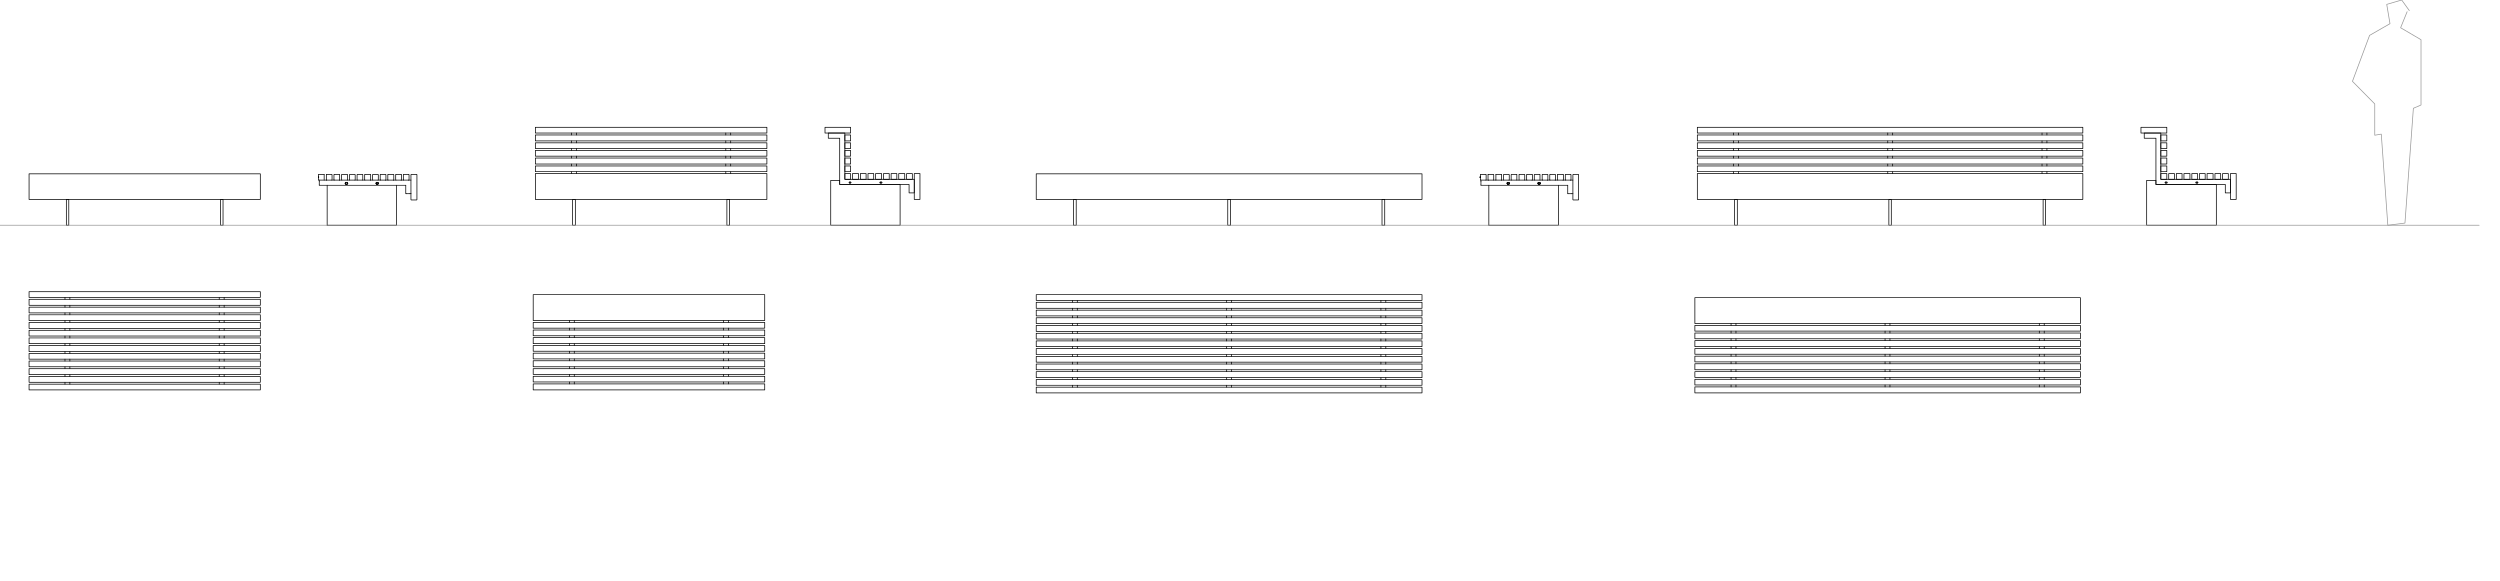 <?xml version="1.0" encoding="UTF-8"?>
<svg xmlns="http://www.w3.org/2000/svg" id="Dibuix" viewBox="0 0 1720.23 400">
  <defs>
    <style>      .cls-1 {        stroke: #989898;      }      .cls-1, .cls-2 {        fill: none;        stroke-linecap: round;        stroke-linejoin: round;        stroke-width: .5px;      }      .cls-2 {        stroke: #000;      }    </style>
  </defs>
  <g>
    <g>
      <polyline class="cls-2" points="1490.96 125.99 1491.15 125.8 1491.34 125.61 1491.15 125.42 1490.96 125.24"></polyline>
      <polyline class="cls-2" points="1490.03 125.24 1489.84 125.42 1489.65 125.61 1489.84 125.8 1490.03 125.99"></polyline>
      <path class="cls-2" d="M1490.03,125.99h.94M1490.03,125.24h.94"></path>
      <polygon class="cls-2" points="1490.59 125.61 1490.4 125.42 1490.22 125.42 1490.22 125.61 1490.22 125.8 1490.4 125.8 1490.59 125.61"></polygon>
      <polyline class="cls-2" points="1511.18 125.24 1511 125.42 1510.81 125.61 1511 125.8 1511.18 125.99"></polyline>
      <polyline class="cls-2" points="1512.12 125.99 1512.31 125.8 1512.49 125.61 1512.31 125.42 1512.12 125.24"></polyline>
      <path class="cls-2" d="M1511.18,125.99h.94M1511.18,125.24h.94"></path>
      <polygon class="cls-2" points="1511.93 125.61 1511.74 125.42 1511.56 125.42 1511.56 125.61 1511.56 125.8 1511.74 125.8 1511.93 125.61"></polygon>
      <rect class="cls-2" x="1534.77" y="119.43" width="3.93" height="17.78"></rect>
      <rect class="cls-2" x="1529.34" y="119.43" width="3.93" height="3.93"></rect>
      <rect class="cls-2" x="1524.1" y="119.43" width="3.93" height="3.93"></rect>
      <rect class="cls-2" x="1518.67" y="119.43" width="4.12" height="3.93"></rect>
      <rect class="cls-2" x="1513.43" y="119.43" width="3.93" height="3.93"></rect>
      <rect class="cls-2" x="1508.19" y="119.43" width="3.93" height="3.93"></rect>
      <rect class="cls-2" x="1502.76" y="119.43" width="4.12" height="3.93"></rect>
      <rect class="cls-2" x="1497.52" y="119.43" width="3.93" height="3.93"></rect>
      <rect class="cls-2" x="1492.28" y="119.43" width="3.93" height="3.93"></rect>
      <rect class="cls-2" x="1486.85" y="119.43" width="4.12" height="3.93"></rect>
      <rect class="cls-2" x="1486.85" y="114.19" width="4.12" height="3.93"></rect>
      <rect class="cls-2" x="1486.85" y="108.76" width="4.12" height="4.12"></rect>
      <rect class="cls-2" x="1486.85" y="103.52" width="4.12" height="3.93"></rect>
      <rect class="cls-2" x="1486.85" y="98.28" width="4.12" height="3.93"></rect>
      <rect class="cls-2" x="1486.85" y="92.85" width="4.12" height="4.12"></rect>
      <rect class="cls-2" x="1473.18" y="87.61" width="17.78" height="3.93"></rect>
      <polygon class="cls-2" points="1525.04 126.92 1483.48 126.92 1483.48 124.11 1477.11 124.11 1477.11 155 1525.04 155 1525.04 126.92"></polygon>
      <polygon class="cls-2" points="1486.85 91.54 1475.43 91.54 1475.43 95.1 1483.48 95.1 1483.48 126.92 1531.21 126.92 1531.21 132.72 1534.77 132.72 1534.77 123.36 1486.85 123.36 1486.85 119.43 1486.85 91.54"></polygon>
    </g>
    <g>
      <path class="cls-2" d="M1196.19,98.28v-1.31M1192.82,98.28v-1.31M1196.19,103.52v-1.31M1192.82,103.52v-1.31M1196.19,92.85v-1.31M1192.82,92.85v-1.31M1196.19,114.19v-1.31M1196.19,108.76v-1.31M1192.82,114.19v-1.31M1192.82,108.76v-1.31M1196.19,119.43v-1.31M1192.82,119.43v-1.31M1302.33,98.28v-1.31M1298.96,98.28v-1.31M1298.96,103.52v-1.31M1302.33,103.52v-1.31M1298.96,92.85v-1.31M1302.33,92.85v-1.31M1298.96,114.19v-1.31M1298.96,108.76v-1.31M1298.96,119.43v-1.31M1302.33,114.19v-1.31M1302.33,108.76v-1.31M1302.33,119.43v-1.31"></path>
      <rect class="cls-2" x="1193.56" y="137.22" width="1.87" height="17.78"></rect>
      <rect class="cls-2" x="1167.92" y="119.43" width="265.26" height="17.78"></rect>
      <rect class="cls-2" x="1167.92" y="114.19" width="265.26" height="3.93"></rect>
      <rect class="cls-2" x="1167.92" y="108.76" width="265.26" height="4.12"></rect>
      <rect class="cls-2" x="1167.92" y="103.52" width="265.26" height="3.93"></rect>
      <rect class="cls-2" x="1167.92" y="98.28" width="265.26" height="3.93"></rect>
      <rect class="cls-2" x="1167.92" y="92.85" width="265.26" height="4.12"></rect>
      <rect class="cls-2" x="1167.92" y="87.61" width="265.26" height="3.93"></rect>
      <rect class="cls-2" x="1299.71" y="137.22" width="1.68" height="17.78"></rect>
      <rect class="cls-2" x="1405.85" y="137.22" width="1.68" height="17.78"></rect>
      <path class="cls-2" d="M1408.47,98.28v-1.31M1405.1,98.28v-1.31M1405.1,103.52v-1.31M1408.47,103.52v-1.31M1405.1,92.85v-1.31M1408.47,92.85v-1.31M1405.1,114.19v-1.31M1405.1,108.76v-1.31M1405.1,119.43v-1.31M1408.47,114.19v-1.31M1408.47,108.76v-1.31M1408.47,119.43v-1.31"></path>
    </g>
  </g>
  <g>
    <path class="cls-2" d="M1191.13,260.98v-1.31M1194.5,260.98v-1.31M1191.13,266.22v-1.31M1194.5,266.22v-1.31M1300.46,260.98v-1.31M1297.09,260.98v-1.31M1300.46,266.22v-1.31M1297.09,266.22v-1.31M1403.23,260.98v-1.31M1406.6,260.98v-1.31M1403.23,266.22v-1.31M1406.6,266.22v-1.31M1191.13,229.16v-1.31M1191.13,223.91v-1.31M1194.5,229.16v-1.31M1194.5,223.91v-1.31M1191.13,234.4v-1.31M1191.13,239.83v-1.31M1194.5,234.4v-1.31M1194.5,239.83v-1.31M1194.5,245.07v-1.31M1191.13,245.07v-1.31M1191.13,250.31v-1.31M1191.13,255.74v-1.31M1194.5,250.31v-1.31M1194.5,255.74v-1.31M1300.46,229.16v-1.31M1300.46,223.91v-1.31M1297.09,229.16v-1.31M1297.09,223.91v-1.31M1300.46,234.4v-1.31M1300.46,239.83v-1.31M1297.09,234.4v-1.31M1297.09,239.83v-1.31M1300.46,245.07v-1.31M1297.09,245.07v-1.31M1300.46,250.31v-1.31M1300.46,255.74v-1.31M1297.09,250.31v-1.31M1297.09,255.74v-1.31M1403.23,223.91v-1.31M1403.23,229.16v-1.31M1406.6,223.91v-1.31M1406.6,229.16v-1.31M1403.23,245.07v-1.31M1406.6,245.07v-1.31M1403.23,239.83v-1.31M1403.23,234.4v-1.31M1406.6,239.83v-1.31M1406.6,234.4v-1.31M1403.23,255.74v-1.31M1403.23,250.31v-1.31M1406.6,255.74v-1.31M1406.6,250.31v-1.31"></path>
    <rect class="cls-2" x="1166.23" y="266.22" width="265.26" height="4.12"></rect>
    <rect class="cls-2" x="1166.23" y="260.98" width="265.26" height="3.93"></rect>
    <rect class="cls-2" x="1166.23" y="255.74" width="265.26" height="3.93"></rect>
    <rect class="cls-2" x="1166.23" y="250.31" width="265.26" height="4.12"></rect>
    <rect class="cls-2" x="1166.23" y="245.07" width="265.26" height="3.93"></rect>
    <rect class="cls-2" x="1166.23" y="239.83" width="265.26" height="3.93"></rect>
    <rect class="cls-2" x="1166.23" y="234.4" width="265.26" height="4.12"></rect>
    <rect class="cls-2" x="1166.23" y="229.16" width="265.26" height="3.93"></rect>
    <rect class="cls-2" x="1166.23" y="223.91" width="265.26" height="3.93"></rect>
    <rect class="cls-2" x="1166.23" y="204.82" width="265.26" height="17.78"></rect>
  </g>
  <polyline class="cls-1" points="1657.83 7.3 1652.58 0 1642.29 3 1644.53 16.29 1630.49 24.34 1618.7 55.97 1634.05 71.51 1634.05 93.04 1638.54 92.29 1643.04 155 1654.83 153.5 1660.63 74.51 1665.88 72.26 1665.88 27.33 1651.84 19.09 1656.33 8.05"></polyline>
  <g>
    <rect class="cls-2" x="151.79" y="137.22" width="1.68" height="17.78"></rect>
    <rect class="cls-2" x="45.65" y="137.22" width="1.68" height="17.78"></rect>
    <rect class="cls-2" x="20" y="119.62" width="159.12" height="17.6"></rect>
  </g>
  <g>
    <path class="cls-2" d="M48.08,205.94v-1.31M44.71,205.94v-1.31M44.71,211.37v-1.31M44.71,216.61v-1.31M48.08,216.61v-1.31M48.08,211.37v-1.31M44.71,221.86v-1.31M44.71,227.28v-1.31M44.71,232.53v-1.31M48.08,232.53v-1.31M48.08,227.28v-1.31M48.08,221.86v-1.31M44.71,237.77v-1.31M44.71,243.2v-1.31M48.08,243.2v-1.31M48.08,237.77v-1.31M44.71,253.68v-1.31M44.71,259.11v-1.31M48.08,259.11v-1.31M48.08,253.68v-1.31M44.71,248.44v-1.31M48.08,248.44v-1.31M44.71,264.35v-1.31M48.08,264.35v-1.31M150.85,211.37v-1.31M154.22,211.37v-1.31M150.85,216.61v-1.31M154.22,216.61v-1.31M154.22,205.94v-1.31M150.85,205.94v-1.31M150.85,221.86v-1.31M154.22,221.86v-1.31M150.85,232.53v-1.31M154.22,232.53v-1.31M150.85,227.28v-1.31M154.22,227.28v-1.31M150.85,243.2v-1.31M154.22,243.2v-1.31M150.85,237.77v-1.31M154.22,237.77v-1.31M150.85,253.68v-1.31M154.22,253.68v-1.31M150.85,259.11v-1.31M154.22,259.11v-1.31M150.85,248.44v-1.31M154.22,248.44v-1.31M150.85,264.35v-1.31M154.22,264.35v-1.31"></path>
    <rect class="cls-2" x="20" y="259.11" width="159.12" height="3.93"></rect>
    <rect class="cls-2" x="20" y="253.68" width="159.12" height="4.12"></rect>
    <rect class="cls-2" x="20" y="248.44" width="159.12" height="3.93"></rect>
    <rect class="cls-2" x="20" y="243.2" width="159.12" height="3.93"></rect>
    <rect class="cls-2" x="20" y="237.77" width="159.12" height="4.12"></rect>
    <rect class="cls-2" x="20" y="232.53" width="159.12" height="3.93"></rect>
    <rect class="cls-2" x="20" y="227.28" width="159.12" height="3.93"></rect>
    <rect class="cls-2" x="20" y="221.86" width="159.12" height="4.12"></rect>
    <rect class="cls-2" x="20" y="216.61" width="159.12" height="3.93"></rect>
    <rect class="cls-2" x="20" y="211.37" width="159.12" height="3.93"></rect>
    <rect class="cls-2" x="20" y="205.94" width="159.12" height="4.12"></rect>
    <rect class="cls-2" x="20" y="200.7" width="159.12" height="3.93"></rect>
    <rect class="cls-2" x="20" y="264.35" width="159.12" height="3.93"></rect>
  </g>
  <g>
    <line class="cls-2" x1="219.31" y1="121.87" x2="219.31" y2="121.68"></line>
    <line class="cls-2" x1="219.31" y1="122.05" x2="219.31" y2="121.87"></line>
    <line class="cls-2" x1="219.12" y1="121.87" x2="219.12" y2="121.68"></line>
    <line class="cls-2" x1="219.12" y1="122.05" x2="219.12" y2="121.87"></line>
    <line class="cls-2" x1="219.12" y1="122.05" x2="219.12" y2="121.87"></line>
    <line class="cls-2" x1="219.12" y1="122.05" x2="219.12" y2="121.87"></line>
    <line class="cls-2" x1="219.12" y1="121.87" x2="219.12" y2="121.68"></line>
    <line class="cls-2" x1="219.12" y1="122.05" x2="219.12" y2="121.87"></line>
    <polygon class="cls-2" points="256.56 120 260.12 120 260.3 120.18 260.3 123.74 260.12 123.93 256.56 123.93 256.37 123.74 256.37 120.18 256.56 120"></polygon>
    <polygon class="cls-2" points="235.22 120 238.96 120 239.15 120.18 239.15 123.74 238.96 123.93 235.22 123.93 235.03 123.74 235.03 120.18 235.22 120"></polygon>
    <polyline class="cls-2" points="233.53 120 233.72 120.18 233.72 123.74 233.53 123.93"></polyline>
    <line class="cls-2" x1="229.98" y1="120" x2="233.53" y2="120"></line>
    <polyline class="cls-2" points="229.79 123.74 229.98 123.93 233.53 123.93"></polyline>
    <polyline class="cls-2" points="229.98 120 229.79 120.18 229.79 123.74"></polyline>
    <polyline class="cls-2" points="224.74 120 228.29 120 228.48 120.18 228.48 123.74 228.29 123.93 224.74 123.93"></polyline>
    <line class="cls-2" x1="224.74" y1="120" x2="224.55" y2="120.18"></line>
    <polyline class="cls-2" points="224.74 123.93 224.55 123.74 224.55 120.18"></polyline>
    <polygon class="cls-2" points="245.89 120 249.45 120 249.63 120.18 249.63 123.74 249.45 123.93 245.89 123.93 245.7 123.74 245.7 120.18 245.89 120"></polygon>
    <polyline class="cls-2" points="276.03 120 276.22 120.18 276.22 123.74 276.03 123.93"></polyline>
    <line class="cls-2" x1="272.47" y1="120" x2="276.03" y2="120"></line>
    <polyline class="cls-2" points="276.03 123.93 272.47 123.93 272.28 123.74 272.28 120.18 272.47 120"></polyline>
    <polyline class="cls-2" points="261.8 120 265.36 120 265.55 120.18 265.55 123.74 265.36 123.93"></polyline>
    <polyline class="cls-2" points="261.61 123.74 261.8 123.93 265.36 123.93"></polyline>
    <polyline class="cls-2" points="261.8 120 261.61 120.18 261.61 123.74"></polyline>
    <polyline class="cls-2" points="281.27 120 281.46 120.18 281.46 123.74 281.27 123.93"></polyline>
    <line class="cls-2" x1="277.71" y1="120" x2="281.27" y2="120"></line>
    <polyline class="cls-2" points="281.27 123.93 277.71 123.93 277.53 123.74"></polyline>
    <polyline class="cls-2" points="277.71 120 277.53 120.18 277.53 123.74"></polyline>
    <polyline class="cls-2" points="267.04 120 270.79 120 270.97 120.18 270.97 123.74 270.79 123.93"></polyline>
    <polyline class="cls-2" points="266.86 123.74 267.04 123.93 270.79 123.93"></polyline>
    <polyline class="cls-2" points="266.86 123.74 266.86 120.18 267.04 120"></polyline>
    <polygon class="cls-2" points="240.65 120 244.2 120 244.39 120.18 244.39 123.74 244.2 123.93 240.65 123.93 240.46 123.74 240.46 120.18 240.65 120"></polygon>
    <polyline class="cls-2" points="254.88 120 255.06 120.18 255.06 123.74 254.88 123.93"></polyline>
    <line class="cls-2" x1="251.13" y1="120" x2="254.88" y2="120"></line>
    <polyline class="cls-2" points="250.94 123.74 251.13 123.93 254.88 123.93"></polyline>
    <polyline class="cls-2" points="251.13 120 250.94 120.18 250.94 123.74"></polyline>
    <polyline class="cls-2" points="237.84 125.8 237.84 126.17 237.84 126.36"></polyline>
    <polyline class="cls-2" points="238.4 125.61 238.03 125.61 237.84 125.8"></polyline>
    <polyline class="cls-2" points="238.96 125.8 238.59 125.61 238.4 125.61"></polyline>
    <polyline class="cls-2" points="238.96 126.36 238.96 126.17 238.96 125.8"></polyline>
    <polyline class="cls-2" points="238.4 126.73 238.59 126.73 238.96 126.36"></polyline>
    <polyline class="cls-2" points="237.84 126.36 238.03 126.73 238.4 126.73"></polyline>
    <line class="cls-2" x1="238.78" y1="125.42" x2="238.96" y2="125.8"></line>
    <polyline class="cls-2" points="238.96 126.55 238.78 126.92 238.4 126.92"></polyline>
    <polyline class="cls-2" points="238.96 125.8 239.15 126.17 238.96 126.55"></polyline>
    <polyline class="cls-2" points="237.65 126.55 237.47 126.17 237.65 125.8 238.03 125.42"></polyline>
    <polyline class="cls-2" points="238.4 126.92 238.03 126.92 237.65 126.55"></polyline>
    <polyline class="cls-2" points="259.56 125.61 259.18 125.61 258.99 125.8"></polyline>
    <polyline class="cls-2" points="260.12 125.8 259.74 125.61 259.56 125.61"></polyline>
    <polyline class="cls-2" points="260.12 126.36 260.12 126.17 260.12 125.8"></polyline>
    <polyline class="cls-2" points="259.56 126.73 259.74 126.73 260.12 126.36"></polyline>
    <polyline class="cls-2" points="258.99 126.36 259.18 126.73 259.56 126.73"></polyline>
    <polyline class="cls-2" points="258.99 125.8 258.99 126.17 258.99 126.36"></polyline>
    <polyline class="cls-2" points="259.56 126.92 259.18 126.92 258.99 126.55"></polyline>
    <polyline class="cls-2" points="260.12 126.55 259.93 126.92 259.56 126.92"></polyline>
    <polyline class="cls-2" points="260.12 125.8 260.3 126.17 260.12 126.55"></polyline>
    <polyline class="cls-2" points="258.99 126.55 258.81 126.17 258.99 125.8 259.18 125.42"></polyline>
    <line class="cls-2" x1="259.93" y1="125.42" x2="260.12" y2="125.8"></line>
    <polyline class="cls-2" points="259.18 125.61 258.99 125.8 258.81 125.99"></polyline>
    <polyline class="cls-2" points="260.3 126.17 260.12 125.8 259.93 125.61"></polyline>
    <polyline class="cls-2" points="259.93 126.73 260.12 126.55 260.3 126.17"></polyline>
    <polyline class="cls-2" points="259.18 126.92 259.56 126.92 259.93 126.92"></polyline>
    <polyline class="cls-2" points="258.81 126.17 258.99 126.55 259.18 126.73"></polyline>
    <path class="cls-2" d="M237.65,125.99v-.19M258.81,125.99v-.19"></path>
    <polyline class="cls-2" points="238.03 125.61 237.84 125.8 237.65 125.99"></polyline>
    <polyline class="cls-2" points="239.15 126.17 238.96 125.8 238.78 125.61"></polyline>
    <polyline class="cls-2" points="238.78 126.73 238.96 126.55 239.15 126.17"></polyline>
    <polyline class="cls-2" points="238.03 126.92 238.4 126.92 238.78 126.92"></polyline>
    <polyline class="cls-2" points="237.65 126.17 237.84 126.55 238.03 126.73"></polyline>
    <polygon class="cls-2" points="286.7 120 286.89 120.18 286.89 137.4 286.7 137.59 282.96 137.59 282.77 137.4 282.77 120.18 282.96 120 286.7 120"></polygon>
    <polyline class="cls-2" points="223.05 120 223.05 120.18 223.05 123.74 223.05 123.93 219.31 123.93"></polyline>
    <polyline class="cls-2" points="223.05 120 219.31 120 219.12 120.18"></polyline>
    <polyline class="cls-2" points="219.31 123.93 219.12 123.74 219.12 120.18"></polyline>
    <path class="cls-2" d="M282.02,133.29h.37M219.68,124.3v.56M282.39,133.29h.37M224.74,123.93h-1.68M229.98,123.93h-1.68M235.22,123.93h-1.68M240.65,123.93h-1.68M245.89,123.93h-1.68M251.13,123.93h-1.68M256.56,123.93h-1.68M261.8,123.93h-1.68M267.04,123.93h-1.68M272.47,123.93h-1.68M277.71,123.93h-1.68M282.77,123.93h-1.5M219.68,123.93v.19M282.77,133.29v-.19M219.68,124.11v.19"></path>
    <polyline class="cls-2" points="258.99 125.8 258.62 125.99 258.62 126.17 258.62 126.36 258.99 126.55"></polyline>
    <polyline class="cls-2" points="260.12 126.55 260.49 126.36 260.49 126.17 260.49 125.99 260.12 125.8"></polyline>
    <polyline class="cls-2" points="237.84 125.8 237.47 125.99 237.47 126.17 237.47 126.36 237.84 126.55"></polyline>
    <polyline class="cls-2" points="238.96 126.55 239.34 126.36 239.34 126.17 239.34 125.99 238.96 125.8"></polyline>
    <path class="cls-2" d="M219.68,124.86v2.43M279.59,133.29h2.43"></path>
    <polyline class="cls-2" points="279.21 127.48 219.68 127.48 219.68 127.3"></polyline>
    <polyline class="cls-2" points="279.21 127.48 279.21 133.29 279.59 133.29"></polyline>
    <line class="cls-2" x1="225.11" y1="127.48" x2="225.11" y2="155"></line>
    <polyline class="cls-2" points="272.85 127.48 272.85 155 225.11 155"></polyline>
  </g>
  <g>
    <line class="cls-2" x1="741.28" y1="255.74" x2="741.28" y2="254.43"></line>
    <line class="cls-2" x1="737.92" y1="255.74" x2="737.92" y2="254.43"></line>
    <line class="cls-2" x1="737.92" y1="266.41" x2="737.92" y2="265.1"></line>
    <line class="cls-2" x1="737.92" y1="261.17" x2="737.92" y2="259.86"></line>
    <line class="cls-2" x1="741.28" y1="266.41" x2="741.28" y2="265.1"></line>
    <line class="cls-2" x1="741.28" y1="261.17" x2="741.28" y2="259.86"></line>
    <line class="cls-2" x1="737.92" y1="245.26" x2="737.92" y2="243.94"></line>
    <line class="cls-2" x1="737.92" y1="250.5" x2="737.92" y2="249.19"></line>
    <line class="cls-2" x1="741.28" y1="250.5" x2="741.28" y2="249.19"></line>
    <line class="cls-2" x1="741.28" y1="245.26" x2="741.28" y2="243.94"></line>
    <line class="cls-2" x1="737.92" y1="239.83" x2="737.92" y2="238.52"></line>
    <line class="cls-2" x1="737.92" y1="229.34" x2="737.92" y2="228.03"></line>
    <line class="cls-2" x1="737.92" y1="234.58" x2="737.92" y2="233.27"></line>
    <line class="cls-2" x1="741.28" y1="239.83" x2="741.28" y2="238.52"></line>
    <line class="cls-2" x1="741.28" y1="229.34" x2="741.28" y2="228.03"></line>
    <line class="cls-2" x1="741.28" y1="234.58" x2="741.28" y2="233.27"></line>
    <line class="cls-2" x1="737.92" y1="223.91" x2="737.92" y2="222.6"></line>
    <line class="cls-2" x1="737.92" y1="218.67" x2="737.92" y2="217.36"></line>
    <line class="cls-2" x1="737.92" y1="213.43" x2="737.92" y2="212.12"></line>
    <line class="cls-2" x1="741.28" y1="223.91" x2="741.28" y2="222.6"></line>
    <line class="cls-2" x1="741.28" y1="218.67" x2="741.28" y2="217.36"></line>
    <line class="cls-2" x1="741.28" y1="213.43" x2="741.28" y2="212.12"></line>
    <line class="cls-2" x1="737.92" y1="208" x2="737.92" y2="206.69"></line>
    <line class="cls-2" x1="741.28" y1="208" x2="741.28" y2="206.69"></line>
    <line class="cls-2" x1="844.06" y1="255.74" x2="844.06" y2="254.43"></line>
    <line class="cls-2" x1="847.43" y1="255.74" x2="847.43" y2="254.43"></line>
    <line class="cls-2" x1="844.06" y1="266.41" x2="844.06" y2="265.1"></line>
    <line class="cls-2" x1="847.43" y1="266.41" x2="847.43" y2="265.1"></line>
    <line class="cls-2" x1="844.06" y1="261.17" x2="844.06" y2="259.86"></line>
    <line class="cls-2" x1="847.43" y1="261.17" x2="847.43" y2="259.86"></line>
    <line class="cls-2" x1="844.06" y1="245.26" x2="844.06" y2="243.94"></line>
    <line class="cls-2" x1="847.43" y1="245.26" x2="847.43" y2="243.94"></line>
    <line class="cls-2" x1="844.06" y1="250.5" x2="844.06" y2="249.19"></line>
    <line class="cls-2" x1="847.43" y1="250.5" x2="847.43" y2="249.19"></line>
    <line class="cls-2" x1="844.06" y1="239.83" x2="844.06" y2="238.52"></line>
    <line class="cls-2" x1="847.43" y1="239.83" x2="847.43" y2="238.52"></line>
    <line class="cls-2" x1="844.06" y1="229.34" x2="844.06" y2="228.03"></line>
    <line class="cls-2" x1="847.43" y1="229.34" x2="847.43" y2="228.03"></line>
    <line class="cls-2" x1="844.06" y1="234.58" x2="844.06" y2="233.27"></line>
    <line class="cls-2" x1="847.43" y1="234.58" x2="847.43" y2="233.27"></line>
    <line class="cls-2" x1="844.06" y1="223.91" x2="844.06" y2="222.6"></line>
    <line class="cls-2" x1="847.43" y1="223.91" x2="847.43" y2="222.6"></line>
    <line class="cls-2" x1="844.06" y1="218.67" x2="844.06" y2="217.36"></line>
    <line class="cls-2" x1="847.43" y1="218.67" x2="847.43" y2="217.36"></line>
    <line class="cls-2" x1="844.06" y1="213.43" x2="844.06" y2="212.12"></line>
    <line class="cls-2" x1="847.43" y1="213.43" x2="847.43" y2="212.12"></line>
    <line class="cls-2" x1="847.43" y1="208" x2="847.43" y2="206.69"></line>
    <line class="cls-2" x1="844.06" y1="208" x2="844.06" y2="206.69"></line>
    <line class="cls-2" x1="950.2" y1="255.74" x2="950.2" y2="254.43"></line>
    <line class="cls-2" x1="953.57" y1="255.74" x2="953.57" y2="254.43"></line>
    <line class="cls-2" x1="950.2" y1="261.17" x2="950.2" y2="259.86"></line>
    <line class="cls-2" x1="950.2" y1="266.41" x2="950.2" y2="265.1"></line>
    <line class="cls-2" x1="953.57" y1="261.17" x2="953.57" y2="259.86"></line>
    <line class="cls-2" x1="953.57" y1="266.41" x2="953.57" y2="265.1"></line>
    <line class="cls-2" x1="950.2" y1="250.5" x2="950.2" y2="249.19"></line>
    <line class="cls-2" x1="950.2" y1="245.26" x2="950.2" y2="243.94"></line>
    <line class="cls-2" x1="953.57" y1="250.5" x2="953.57" y2="249.19"></line>
    <line class="cls-2" x1="953.57" y1="245.26" x2="953.57" y2="243.94"></line>
    <line class="cls-2" x1="950.2" y1="239.83" x2="950.2" y2="238.52"></line>
    <line class="cls-2" x1="953.57" y1="239.83" x2="953.57" y2="238.52"></line>
    <line class="cls-2" x1="953.57" y1="229.34" x2="953.57" y2="228.03"></line>
    <line class="cls-2" x1="950.2" y1="229.34" x2="950.2" y2="228.03"></line>
    <line class="cls-2" x1="950.2" y1="234.58" x2="950.2" y2="233.27"></line>
    <line class="cls-2" x1="953.57" y1="234.58" x2="953.57" y2="233.27"></line>
    <line class="cls-2" x1="950.2" y1="223.91" x2="950.2" y2="222.6"></line>
    <line class="cls-2" x1="953.57" y1="223.91" x2="953.57" y2="222.6"></line>
    <line class="cls-2" x1="950.2" y1="218.67" x2="950.2" y2="217.36"></line>
    <line class="cls-2" x1="953.57" y1="218.67" x2="953.57" y2="217.36"></line>
    <line class="cls-2" x1="950.2" y1="213.43" x2="950.2" y2="212.12"></line>
    <line class="cls-2" x1="953.57" y1="213.43" x2="953.57" y2="212.12"></line>
    <line class="cls-2" x1="950.2" y1="208" x2="950.2" y2="206.69"></line>
    <line class="cls-2" x1="953.57" y1="208" x2="953.57" y2="206.69"></line>
    <rect class="cls-2" x="713.02" y="261.17" width="265.45" height="3.93"></rect>
    <rect class="cls-2" x="713.02" y="255.74" width="265.45" height="4.12"></rect>
    <rect class="cls-2" x="713.02" y="250.5" width="265.45" height="3.93"></rect>
    <rect class="cls-2" x="713.02" y="245.26" width="265.45" height="3.93"></rect>
    <rect class="cls-2" x="713.02" y="239.83" width="265.45" height="4.12"></rect>
    <rect class="cls-2" x="713.02" y="234.58" width="265.45" height="3.93"></rect>
    <rect class="cls-2" x="713.02" y="229.34" width="265.45" height="3.93"></rect>
    <rect class="cls-2" x="713.02" y="223.91" width="265.45" height="4.12"></rect>
    <rect class="cls-2" x="713.02" y="218.67" width="265.45" height="3.93"></rect>
    <rect class="cls-2" x="713.02" y="213.43" width="265.45" height="3.93"></rect>
    <rect class="cls-2" x="713.02" y="208" width="265.45" height="4.12"></rect>
    <rect class="cls-2" x="713.02" y="202.76" width="265.45" height="3.93"></rect>
    <rect class="cls-2" x="713.02" y="266.41" width="265.45" height="3.93"></rect>
  </g>
  <g>
    <g>
      <rect class="cls-2" x="950.95" y="137.22" width="1.87" height="17.78"></rect>
      <rect class="cls-2" x="713.02" y="119.62" width="265.45" height="17.6"></rect>
      <rect class="cls-2" x="844.81" y="137.22" width="1.87" height="17.78"></rect>
      <rect class="cls-2" x="738.66" y="137.22" width="1.87" height="17.78"></rect>
    </g>
    <g>
      <line class="cls-2" x1="1018.65" y1="121.87" x2="1018.65" y2="121.68"></line>
      <line class="cls-2" x1="1018.65" y1="122.05" x2="1018.65" y2="121.87"></line>
      <line class="cls-2" x1="1018.47" y1="121.87" x2="1018.47" y2="121.68"></line>
      <line class="cls-2" x1="1018.47" y1="122.05" x2="1018.47" y2="121.87"></line>
      <line class="cls-2" x1="1018.47" y1="122.05" x2="1018.47" y2="121.87"></line>
      <line class="cls-2" x1="1018.47" y1="122.05" x2="1018.47" y2="121.87"></line>
      <line class="cls-2" x1="1018.47" y1="121.87" x2="1018.47" y2="121.68"></line>
      <line class="cls-2" x1="1018.47" y1="122.05" x2="1018.47" y2="121.87"></line>
      <polygon class="cls-2" points="1055.91 120 1059.65 120 1059.65 120.18 1059.65 123.74 1059.65 123.93 1055.91 123.93 1055.72 123.74 1055.72 120.18 1055.91 120"></polygon>
      <polygon class="cls-2" points="1034.75 120 1038.31 120 1038.5 120.18 1038.5 123.74 1038.31 123.93 1034.75 123.93 1034.57 123.74 1034.57 120.18 1034.75 120"></polygon>
      <polyline class="cls-2" points="1033.07 120 1033.26 120.18 1033.26 123.74 1033.07 123.93"></polyline>
      <line class="cls-2" x1="1029.32" y1="120" x2="1033.07" y2="120"></line>
      <polyline class="cls-2" points="1029.32 123.74 1029.32 123.93 1033.07 123.93"></polyline>
      <polyline class="cls-2" points="1029.32 120 1029.32 120.18 1029.32 123.74"></polyline>
      <polyline class="cls-2" points="1024.08 120 1027.64 120 1027.83 120.18 1027.83 123.74 1027.64 123.93 1024.08 123.93"></polyline>
      <line class="cls-2" x1="1024.08" y1="120" x2="1023.9" y2="120.18"></line>
      <polyline class="cls-2" points="1024.08 123.93 1023.9 123.74 1023.9 120.18"></polyline>
      <polygon class="cls-2" points="1045.24 120 1048.98 120 1049.17 120.18 1049.17 123.74 1048.98 123.93 1045.24 123.93 1045.24 123.74 1045.24 120.18 1045.24 120"></polygon>
      <polyline class="cls-2" points="1075.56 120 1075.75 120.18 1075.75 123.74 1075.56 123.93"></polyline>
      <line class="cls-2" x1="1071.82" y1="120" x2="1075.56" y2="120"></line>
      <polyline class="cls-2" points="1075.56 123.93 1071.82 123.93 1071.63 123.74 1071.63 120.18 1071.82 120"></polyline>
      <polyline class="cls-2" points="1061.34 120 1064.89 120 1065.08 120.18 1065.08 123.74 1064.89 123.93"></polyline>
      <polyline class="cls-2" points="1061.15 123.74 1061.34 123.93 1064.89 123.93"></polyline>
      <polyline class="cls-2" points="1061.34 120 1061.15 120.18 1061.15 123.74"></polyline>
      <polyline class="cls-2" points="1080.8 120 1080.99 120.18 1080.99 123.74 1080.8 123.93"></polyline>
      <line class="cls-2" x1="1077.25" y1="120" x2="1080.8" y2="120"></line>
      <polyline class="cls-2" points="1080.8 123.93 1077.25 123.93 1077.06 123.74"></polyline>
      <polyline class="cls-2" points="1077.25 120 1077.06 120.18 1077.06 123.74"></polyline>
      <polyline class="cls-2" points="1066.58 120 1070.13 120 1070.32 120.18 1070.32 123.74 1070.13 123.93"></polyline>
      <polyline class="cls-2" points="1066.39 123.74 1066.58 123.93 1070.13 123.93"></polyline>
      <polyline class="cls-2" points="1066.39 123.74 1066.39 120.18 1066.58 120"></polyline>
      <polygon class="cls-2" points="1040 120 1043.74 120 1043.74 120.18 1043.74 123.74 1043.74 123.93 1040 123.93 1039.81 123.74 1039.81 120.18 1040 120"></polygon>
      <polyline class="cls-2" points="1054.22 120 1054.41 120.18 1054.41 123.74 1054.22 123.93"></polyline>
      <line class="cls-2" x1="1050.67" y1="120" x2="1054.22" y2="120"></line>
      <polyline class="cls-2" points="1050.48 123.74 1050.67 123.93 1054.22 123.93"></polyline>
      <polyline class="cls-2" points="1050.67 120 1050.48 120.18 1050.48 123.74"></polyline>
      <polyline class="cls-2" points="1037.19 125.8 1037.19 126.17 1037.19 126.36"></polyline>
      <polyline class="cls-2" points="1037.75 125.61 1037.37 125.61 1037.19 125.8"></polyline>
      <polyline class="cls-2" points="1038.31 125.8 1037.94 125.61 1037.75 125.61"></polyline>
      <polyline class="cls-2" points="1038.31 126.36 1038.31 126.17 1038.31 125.8"></polyline>
      <polyline class="cls-2" points="1037.75 126.73 1037.94 126.73 1038.31 126.36"></polyline>
      <polyline class="cls-2" points="1037.19 126.36 1037.37 126.73 1037.75 126.73"></polyline>
      <line class="cls-2" x1="1038.31" y1="125.42" x2="1038.5" y2="125.8"></line>
      <polyline class="cls-2" points="1038.5 126.55 1038.31 126.92 1037.75 126.92"></polyline>
      <polyline class="cls-2" points="1038.5 125.8 1038.68 126.17 1038.5 126.55"></polyline>
      <polyline class="cls-2" points="1037.19 126.55 1037 126.17 1037.19 125.8 1037.37 125.42"></polyline>
      <polyline class="cls-2" points="1037.75 126.92 1037.37 126.92 1037.19 126.55"></polyline>
      <polyline class="cls-2" points="1059.09 125.61 1058.72 125.61 1058.53 125.8"></polyline>
      <polyline class="cls-2" points="1059.65 125.8 1059.28 125.61 1059.09 125.61"></polyline>
      <polyline class="cls-2" points="1059.65 126.36 1059.65 126.17 1059.65 125.8"></polyline>
      <polyline class="cls-2" points="1059.09 126.73 1059.28 126.73 1059.65 126.36"></polyline>
      <polyline class="cls-2" points="1058.53 126.36 1058.72 126.73 1059.09 126.73"></polyline>
      <polyline class="cls-2" points="1058.53 125.8 1058.53 126.17 1058.53 126.36"></polyline>
      <polyline class="cls-2" points="1059.09 126.92 1058.72 126.92 1058.34 126.55"></polyline>
      <polyline class="cls-2" points="1059.65 126.55 1059.46 126.92 1059.09 126.92"></polyline>
      <polyline class="cls-2" points="1059.65 125.8 1059.84 126.17 1059.65 126.55"></polyline>
      <polyline class="cls-2" points="1058.34 126.55 1058.15 126.17 1058.34 125.8 1058.72 125.42"></polyline>
      <line class="cls-2" x1="1059.46" y1="125.42" x2="1059.65" y2="125.8"></line>
      <polyline class="cls-2" points="1058.72 125.61 1058.53 125.8 1058.34 125.99"></polyline>
      <polyline class="cls-2" points="1059.84 126.17 1059.65 125.8 1059.46 125.61"></polyline>
      <polyline class="cls-2" points="1059.46 126.73 1059.65 126.55 1059.84 126.17"></polyline>
      <polyline class="cls-2" points="1058.72 126.92 1059.09 126.92 1059.46 126.92"></polyline>
      <polyline class="cls-2" points="1058.34 126.17 1058.53 126.55 1058.72 126.73"></polyline>
      <path class="cls-2" d="M1037,125.99v-.19M1058.34,125.99h-.19"></path>
      <polyline class="cls-2" points="1037.37 125.61 1037.19 125.8 1037 125.99"></polyline>
      <polyline class="cls-2" points="1038.5 126.17 1038.31 125.8 1038.12 125.61"></polyline>
      <polyline class="cls-2" points="1038.12 126.73 1038.31 126.55 1038.5 126.17"></polyline>
      <polyline class="cls-2" points="1037.37 126.92 1037.75 126.92 1038.12 126.92"></polyline>
      <polyline class="cls-2" points="1037 126.17 1037.19 126.55 1037.37 126.73"></polyline>
      <polygon class="cls-2" points="1086.05 120 1086.23 120.18 1086.23 137.4 1086.05 137.59 1082.49 137.59 1082.3 137.4 1082.3 120.18 1082.49 120 1086.05 120"></polygon>
      <polyline class="cls-2" points="1022.4 120 1022.59 120.18 1022.59 123.74 1022.4 123.93 1018.84 123.93"></polyline>
      <polyline class="cls-2" points="1022.4 120 1018.84 120 1018.65 120.18"></polyline>
      <polyline class="cls-2" points="1018.84 123.93 1018.65 123.74 1018.65 120.18"></polyline>
      <path class="cls-2" d="M1081.37,133.29h.56M1019.03,124.3v.56M1081.93,133.29h.19M1024.08,123.93h-1.68M1029.32,123.93h-1.68M1034.75,123.93h-1.68M1040,123.93h-1.68M1045.24,123.93h-1.5M1050.67,123.93h-1.68M1055.91,123.93h-1.68M1061.34,123.93h-1.68M1066.58,123.93h-1.68M1071.82,123.93h-1.68M1077.25,123.93h-1.68M1082.3,123.93h-1.5M1019.03,123.93v.19M1082.12,133.29h.19M1019.03,124.11v.19"></path>
      <polyline class="cls-2" points="1058.53 125.8 1058.15 125.99 1058.15 126.17 1058.15 126.36 1058.53 126.55"></polyline>
      <polyline class="cls-2" points="1059.65 126.55 1060.03 126.36 1060.03 126.17 1060.03 125.99 1059.65 125.8"></polyline>
      <polyline class="cls-2" points="1037.37 125.8 1037 125.99 1037 126.17 1037 126.36 1037.37 126.55"></polyline>
      <polyline class="cls-2" points="1038.31 126.55 1038.68 126.36 1038.68 126.17 1038.68 125.99 1038.31 125.8"></polyline>
      <path class="cls-2" d="M1019.03,124.86v2.43M1078.93,133.29h2.43"></path>
      <polyline class="cls-2" points="1078.75 127.48 1019.03 127.48 1019.03 127.3"></polyline>
      <polyline class="cls-2" points="1078.75 127.48 1078.75 133.29 1078.93 133.29"></polyline>
      <line class="cls-2" x1="1024.46" y1="127.48" x2="1024.46" y2="155"></line>
      <polyline class="cls-2" points="1072.38 127.48 1072.38 155 1024.46 155"></polyline>
    </g>
  </g>
  <g>
    <polyline class="cls-2" points="585.28 125.99 585.47 125.8 585.66 125.61 585.47 125.42 585.28 125.24"></polyline>
    <polyline class="cls-2" points="584.53 125.24 584.35 125.42 584.16 125.61 584.35 125.8 584.53 125.99"></polyline>
    <path class="cls-2" d="M584.53,125.99h.75M584.53,125.24h.75"></path>
    <polygon class="cls-2" points="585.09 125.61 584.91 125.42 584.72 125.42 584.72 125.61 584.72 125.8 584.91 125.8 585.09 125.61"></polygon>
    <polyline class="cls-2" points="605.69 125.24 605.5 125.42 605.31 125.61 605.5 125.8 605.69 125.99"></polyline>
    <polyline class="cls-2" points="606.62 125.99 606.81 125.8 607 125.61 606.81 125.42 606.62 125.24"></polyline>
    <path class="cls-2" d="M605.69,125.99h.94M605.69,125.24h.94"></path>
    <polygon class="cls-2" points="606.25 125.61 606.06 125.42 605.87 125.42 605.87 125.61 605.87 125.8 606.06 125.8 606.25 125.61"></polygon>
    <rect class="cls-2" x="629.09" y="119.43" width="3.93" height="17.78"></rect>
    <rect class="cls-2" x="623.84" y="119.43" width="3.93" height="3.93"></rect>
    <rect class="cls-2" x="618.42" y="119.43" width="4.12" height="3.93"></rect>
    <rect class="cls-2" x="613.17" y="119.43" width="3.93" height="3.93"></rect>
    <rect class="cls-2" x="607.93" y="119.43" width="3.93" height="3.93"></rect>
    <rect class="cls-2" x="602.5" y="119.43" width="4.12" height="3.93"></rect>
    <rect class="cls-2" x="597.26" y="119.43" width="3.93" height="3.93"></rect>
    <rect class="cls-2" x="592.02" y="119.43" width="3.93" height="3.93"></rect>
    <rect class="cls-2" x="586.59" y="119.43" width="4.12" height="3.93"></rect>
    <rect class="cls-2" x="581.35" y="119.43" width="3.93" height="3.93"></rect>
    <rect class="cls-2" x="581.35" y="114.19" width="3.93" height="3.93"></rect>
    <rect class="cls-2" x="581.35" y="108.76" width="3.93" height="4.12"></rect>
    <rect class="cls-2" x="581.35" y="103.52" width="3.93" height="3.93"></rect>
    <rect class="cls-2" x="581.35" y="98.28" width="3.93" height="3.93"></rect>
    <rect class="cls-2" x="581.35" y="92.85" width="3.93" height="4.12"></rect>
    <rect class="cls-2" x="567.68" y="87.61" width="17.6" height="3.93"></rect>
    <polygon class="cls-2" points="619.35 126.92 577.79 126.92 577.79 124.11 571.62 124.11 571.62 155 619.35 155 619.35 126.92"></polygon>
    <polygon class="cls-2" points="581.35 91.54 569.93 91.54 569.93 95.1 577.79 95.1 577.79 126.92 625.53 126.92 625.53 132.72 629.09 132.72 629.09 123.36 581.35 123.36 581.35 119.43 581.35 91.54"></polygon>
  </g>
  <g>
    <line class="cls-2" x1="395.15" y1="221.86" x2="395.15" y2="220.54"></line>
    <line class="cls-2" x1="395.15" y1="227.1" x2="395.15" y2="225.79"></line>
    <line class="cls-2" x1="391.78" y1="221.86" x2="391.78" y2="220.54"></line>
    <line class="cls-2" x1="391.78" y1="227.1" x2="391.78" y2="225.79"></line>
    <line class="cls-2" x1="395.15" y1="232.34" x2="395.15" y2="231.03"></line>
    <line class="cls-2" x1="391.78" y1="232.34" x2="391.78" y2="231.03"></line>
    <line class="cls-2" x1="391.78" y1="243.01" x2="391.78" y2="241.7"></line>
    <line class="cls-2" x1="395.15" y1="243.01" x2="395.15" y2="241.7"></line>
    <line class="cls-2" x1="395.15" y1="248.25" x2="395.15" y2="246.94"></line>
    <line class="cls-2" x1="391.78" y1="248.25" x2="391.78" y2="246.94"></line>
    <line class="cls-2" x1="395.15" y1="237.77" x2="395.15" y2="236.46"></line>
    <line class="cls-2" x1="391.78" y1="237.77" x2="391.78" y2="236.46"></line>
    <line class="cls-2" x1="395.15" y1="258.92" x2="395.15" y2="257.61"></line>
    <line class="cls-2" x1="395.15" y1="264.16" x2="395.15" y2="262.85"></line>
    <line class="cls-2" x1="391.78" y1="258.92" x2="391.78" y2="257.61"></line>
    <line class="cls-2" x1="391.78" y1="264.16" x2="391.78" y2="262.85"></line>
    <line class="cls-2" x1="395.15" y1="253.68" x2="395.15" y2="252.37"></line>
    <line class="cls-2" x1="391.78" y1="253.68" x2="391.78" y2="252.37"></line>
    <line class="cls-2" x1="497.93" y1="221.86" x2="497.93" y2="220.54"></line>
    <line class="cls-2" x1="497.93" y1="227.1" x2="497.93" y2="225.79"></line>
    <line class="cls-2" x1="497.93" y1="232.34" x2="497.93" y2="231.03"></line>
    <line class="cls-2" x1="501.3" y1="221.86" x2="501.3" y2="220.54"></line>
    <line class="cls-2" x1="501.3" y1="227.1" x2="501.3" y2="225.79"></line>
    <line class="cls-2" x1="501.3" y1="232.34" x2="501.3" y2="231.03"></line>
    <line class="cls-2" x1="497.93" y1="243.01" x2="497.93" y2="241.7"></line>
    <line class="cls-2" x1="501.3" y1="243.01" x2="501.3" y2="241.7"></line>
    <line class="cls-2" x1="497.93" y1="248.25" x2="497.93" y2="246.94"></line>
    <line class="cls-2" x1="501.3" y1="248.25" x2="501.3" y2="246.94"></line>
    <line class="cls-2" x1="497.93" y1="237.77" x2="497.93" y2="236.46"></line>
    <line class="cls-2" x1="501.3" y1="237.77" x2="501.3" y2="236.46"></line>
    <line class="cls-2" x1="497.93" y1="258.92" x2="497.93" y2="257.61"></line>
    <line class="cls-2" x1="497.93" y1="264.16" x2="497.93" y2="262.85"></line>
    <line class="cls-2" x1="501.3" y1="258.92" x2="501.3" y2="257.61"></line>
    <line class="cls-2" x1="501.3" y1="264.16" x2="501.3" y2="262.85"></line>
    <line class="cls-2" x1="497.93" y1="253.68" x2="497.93" y2="252.37"></line>
    <line class="cls-2" x1="501.3" y1="253.68" x2="501.3" y2="252.37"></line>
    <rect class="cls-2" x="366.89" y="264.16" width="159.31" height="4.12"></rect>
    <rect class="cls-2" x="366.89" y="258.92" width="159.31" height="3.93"></rect>
    <rect class="cls-2" x="366.89" y="253.68" width="159.31" height="3.93"></rect>
    <rect class="cls-2" x="366.89" y="248.25" width="159.31" height="4.12"></rect>
    <rect class="cls-2" x="366.89" y="243.01" width="159.31" height="3.93"></rect>
    <rect class="cls-2" x="366.89" y="237.77" width="159.31" height="3.93"></rect>
    <rect class="cls-2" x="366.89" y="232.34" width="159.31" height="4.12"></rect>
    <rect class="cls-2" x="366.89" y="227.1" width="159.31" height="3.93"></rect>
    <rect class="cls-2" x="366.89" y="221.86" width="159.31" height="3.93"></rect>
    <rect class="cls-2" x="366.89" y="202.76" width="159.31" height="17.78"></rect>
  </g>
  <g>
    <path class="cls-2" d="M396.64,98.28v-1.31M393.28,98.28v-1.31M396.64,103.52v-1.31M393.28,103.52v-1.31M396.64,92.85v-1.31M393.28,92.85v-1.31M396.64,114.19v-1.31M396.64,108.76v-1.31M393.28,114.19v-1.31M393.28,108.76v-1.31M396.64,119.43v-1.31M393.28,119.43v-1.31M502.79,98.28v-1.31M499.42,98.28v-1.31M499.42,103.52v-1.31M502.79,103.52v-1.31M499.42,92.85v-1.31M502.79,92.85v-1.31M499.42,114.19v-1.31M499.42,108.76v-1.31M499.42,119.43v-1.31M502.79,114.19v-1.31M502.79,108.76v-1.31M502.79,119.43v-1.31"></path>
    <rect class="cls-2" x="500.17" y="137.22" width="1.87" height="17.78"></rect>
    <rect class="cls-2" x="394.02" y="137.22" width="1.87" height="17.78"></rect>
    <rect class="cls-2" x="368.38" y="119.43" width="159.31" height="17.78"></rect>
    <rect class="cls-2" x="368.38" y="114.19" width="159.31" height="3.93"></rect>
    <rect class="cls-2" x="368.38" y="108.76" width="159.31" height="4.12"></rect>
    <rect class="cls-2" x="368.38" y="103.52" width="159.31" height="3.93"></rect>
    <rect class="cls-2" x="368.38" y="98.28" width="159.31" height="3.93"></rect>
    <rect class="cls-2" x="368.38" y="92.85" width="159.31" height="4.12"></rect>
    <rect class="cls-2" x="368.38" y="87.61" width="159.31" height="3.93"></rect>
  </g>
  <line class="cls-1" y1="155" x2="1705.88" y2="155"></line>
</svg>
